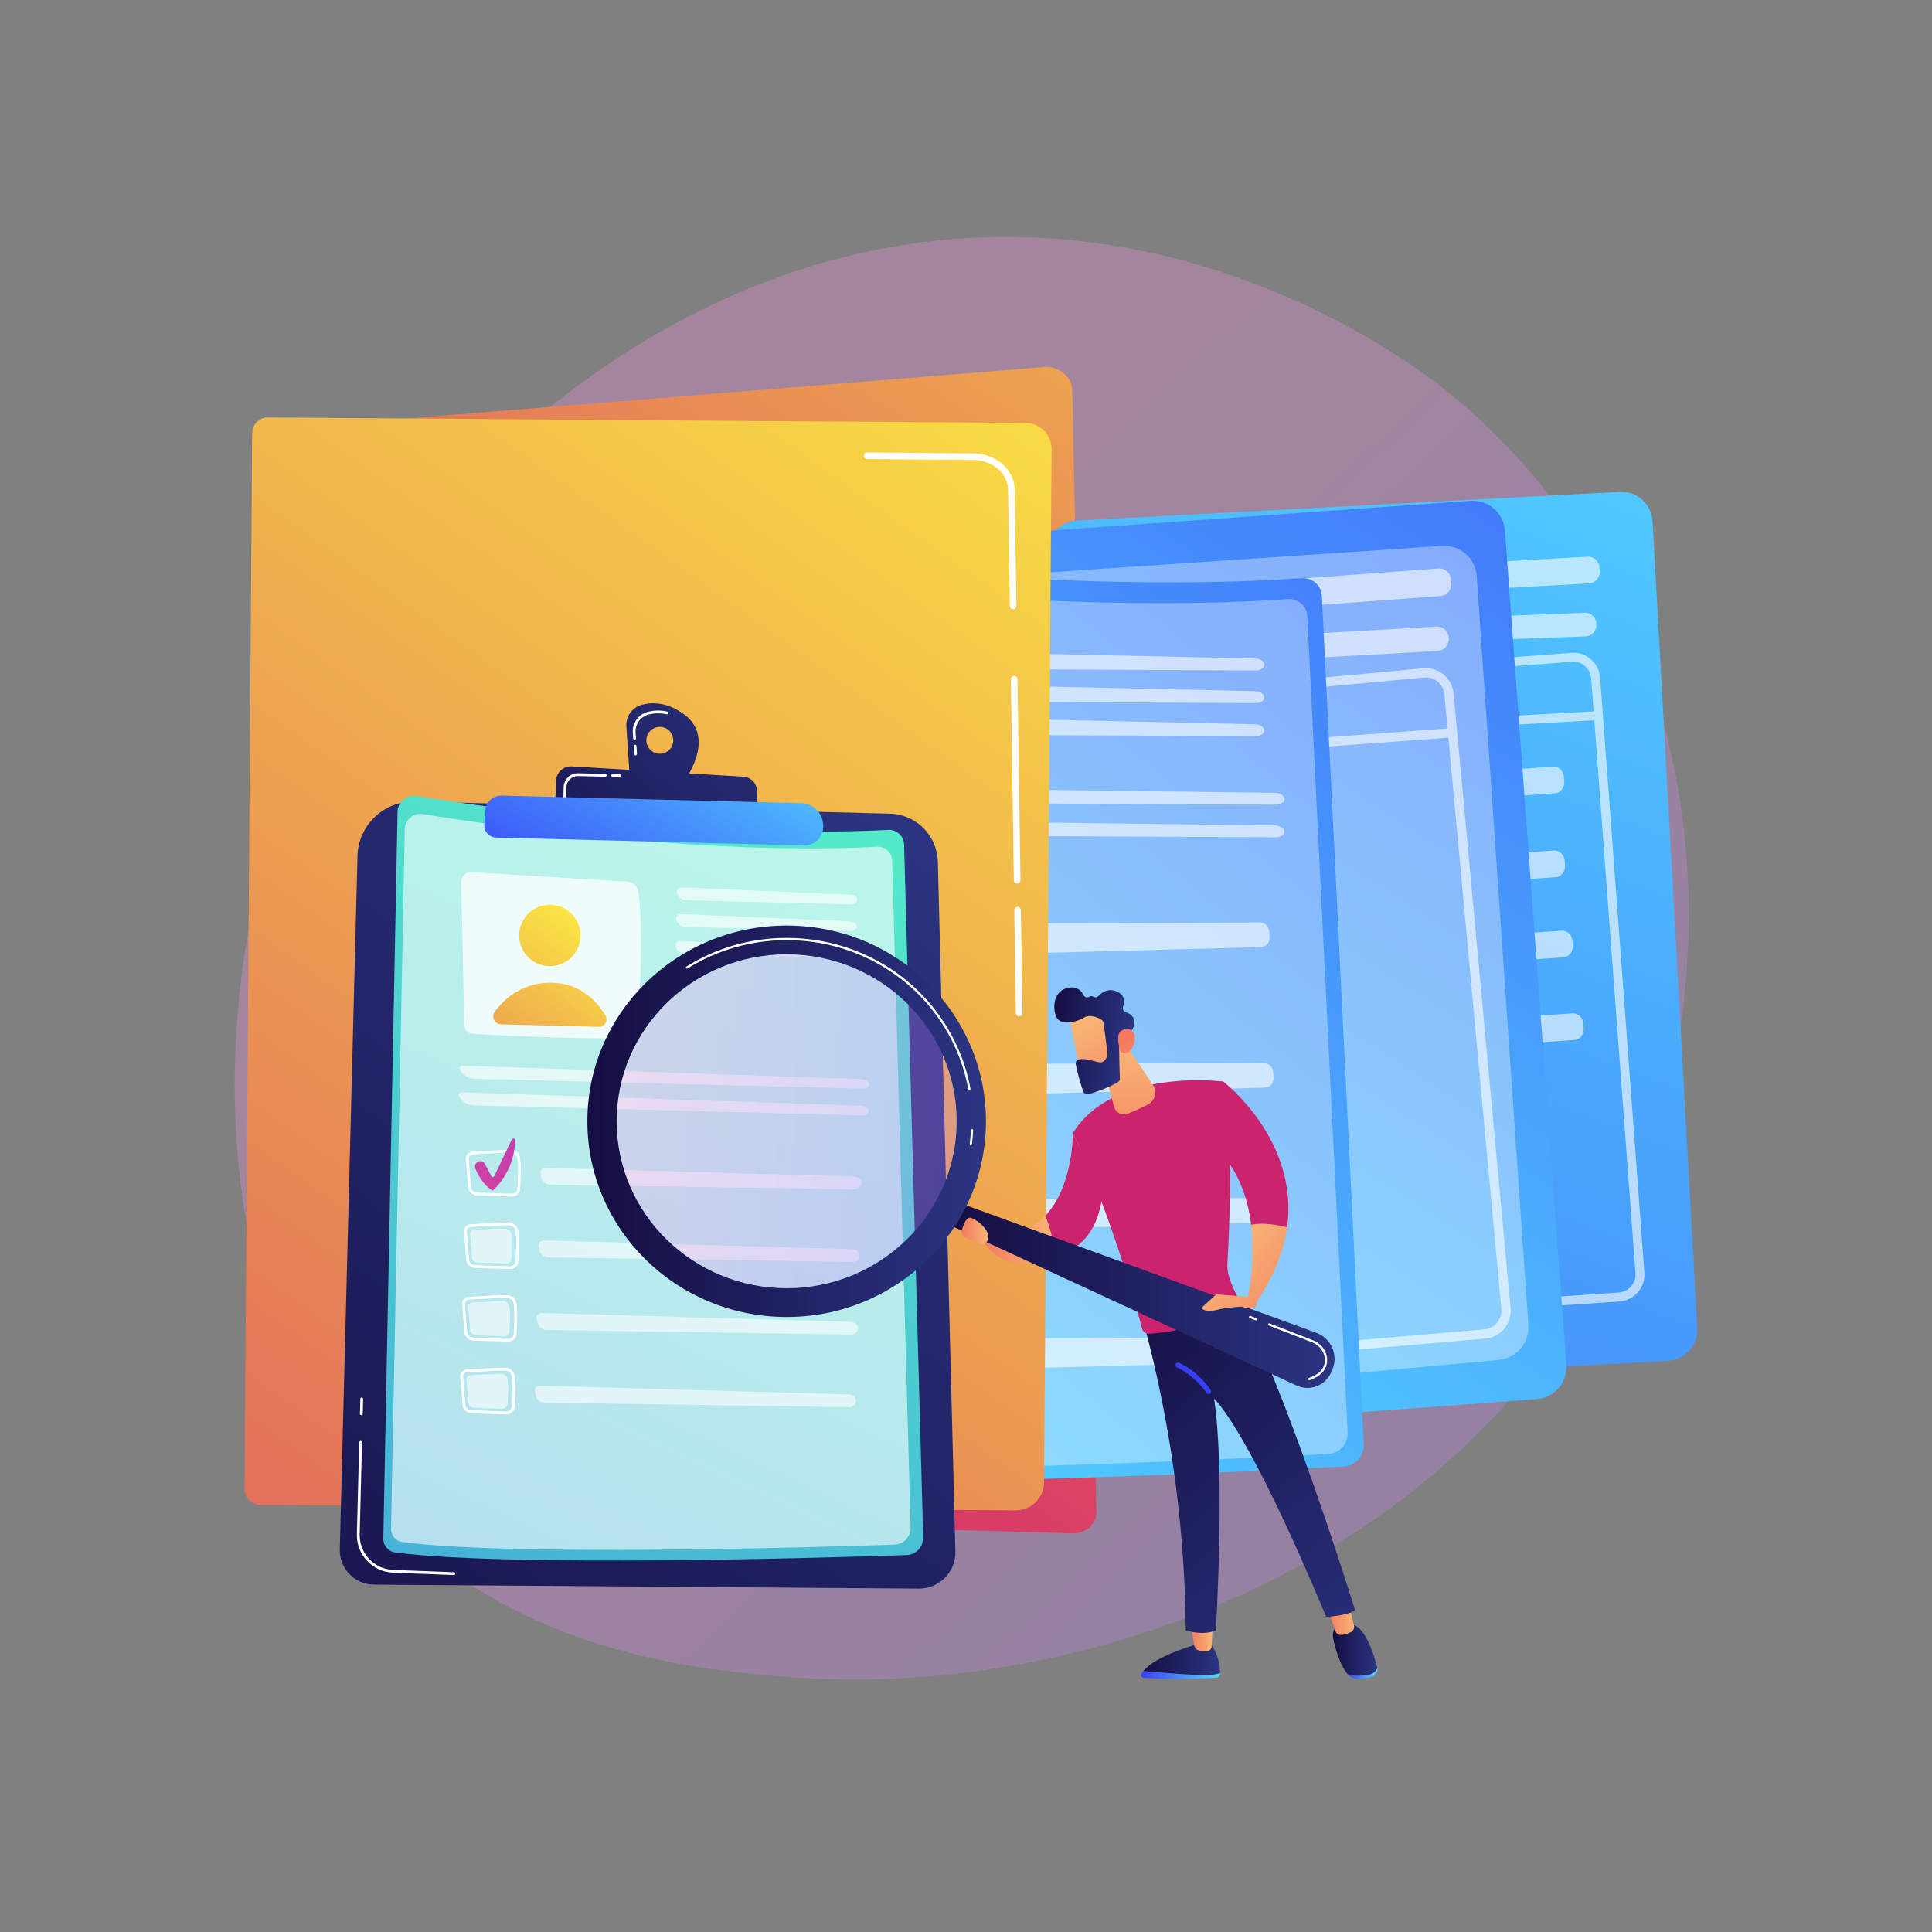 <?xml version="1.0" encoding="UTF-8"?>
<svg xmlns="http://www.w3.org/2000/svg" xmlns:xlink="http://www.w3.org/1999/xlink" viewBox="0 0 3710 3710">
    <rect x="0" y="0" width="3710" height="3710" fill="#808080" stroke="none"/>
    <defs>
        <style>
            .cls-1 {
                opacity: .35;
            }

            .cls-1,
            .cls-2,
            .cls-3,
            .cls-4,
            .cls-5,
            .cls-6,
            .cls-7,
            .cls-8,
            .cls-9,
            .cls-10,
            .cls-11,
            .cls-12,
            .cls-13,
            .cls-14,
            .cls-15,
            .cls-16,
            .cls-17,
            .cls-18,
            .cls-19,
            .cls-20,
            .cls-21,
            .cls-22,
            .cls-23,
            .cls-24,
            .cls-25,
            .cls-26,
            .cls-27,
            .cls-28,
            .cls-29,
            .cls-30,
            .cls-31,
            .cls-32,
            .cls-33,
            .cls-34,
            .cls-35,
            .cls-36,
            .cls-37,
            .cls-38,
            .cls-39,
            .cls-40,
            .cls-41,
            .cls-42,
            .cls-43,
            .cls-44,
            .cls-45,
            .cls-46,
            .cls-47 {
                stroke-width: 0px;
            }

            .cls-1,
            .cls-3,
            .cls-42,
            .cls-43,
            .cls-44,
            .cls-46 {
                fill: #fff;
            }

            .cls-2 {
                fill: none;
            }

            .cls-3 {
                opacity: .78;
            }

            .cls-4 {
                fill: url(#linear-gradient-38);
            }

            .cls-5 {
                fill: url(#linear-gradient-33);
            }

            .cls-6 {
                fill: url(#linear-gradient-29);
            }

            .cls-7 {
                fill: url(#linear-gradient-32);
            }

            .cls-8 {
                fill: url(#linear-gradient-30);
            }

            .cls-9 {
                fill: url(#linear-gradient-31);
            }

            .cls-10 {
                fill: url(#linear-gradient-36);
            }

            .cls-11 {
                fill: url(#linear-gradient-39);
            }

            .cls-12 {
                fill: url(#linear-gradient-37);
            }

            .cls-13 {
                fill: url(#linear-gradient-35);
            }

            .cls-14 {
                fill: url(#linear-gradient-28);
            }

            .cls-15 {
                fill: url(#linear-gradient-25);
            }

            .cls-16 {
                fill: url(#linear-gradient-11);
            }

            .cls-17 {
                fill: url(#linear-gradient-12);
            }

            .cls-18 {
                fill: url(#linear-gradient-13);
            }

            .cls-19 {
                fill: url(#linear-gradient-10);
            }

            .cls-20 {
                fill: url(#linear-gradient-17);
            }

            .cls-21 {
                fill: url(#linear-gradient-16);
            }

            .cls-22 {
                fill: url(#linear-gradient-19);
            }

            .cls-23 {
                fill: url(#linear-gradient-15);
            }

            .cls-24 {
                fill: url(#linear-gradient-23);
            }

            .cls-25 {
                fill: url(#linear-gradient-21);
            }

            .cls-26 {
                fill: url(#linear-gradient-18);
            }

            .cls-27 {
                fill: url(#linear-gradient-14);
            }

            .cls-28 {
                fill: url(#linear-gradient-22);
            }

            .cls-29 {
                fill: url(#linear-gradient-20);
            }

            .cls-30 {
                fill: url(#linear-gradient-27);
            }

            .cls-31 {
                fill: url(#linear-gradient-24);
            }

            .cls-32 {
                fill: url(#linear-gradient-26);
            }

            .cls-33 {
                fill: url(#linear-gradient-40);
            }

            .cls-48,
            .cls-43,
            .cls-44 {
                opacity: .6;
            }

            .cls-34 {
                fill: url(#linear-gradient-4);
            }

            .cls-35 {
                fill: url(#linear-gradient-2);
            }

            .cls-36 {
                fill: url(#linear-gradient-3);
            }

            .cls-37 {
                fill: url(#linear-gradient-8);
            }

            .cls-38 {
                fill: url(#linear-gradient-9);
            }

            .cls-39 {
                fill: url(#linear-gradient-7);
            }

            .cls-40 {
                fill: url(#linear-gradient-5);
            }

            .cls-41 {
                fill: url(#linear-gradient-6);
            }

            .cls-42 {
                opacity: .61;
            }

            .cls-42,
            .cls-44 {
                mix-blend-mode: soft-light;
            }

            .cls-49 {
                isolation: isolate;
            }

            .cls-45 {
                fill: url(#linear-gradient);
                opacity: .3;
            }

            .cls-47 {
                fill: url(#linear-gradient-34);
                opacity: .29;
            }
        </style>
        <linearGradient id="linear-gradient" x1="3403.42" y1="3594.53" x2="1357.17" y2="1385.87"
            gradientUnits="userSpaceOnUse">
            <stop offset="0" stop-color="#b37cff" />
            <stop offset="1" stop-color="#f895e7" />
        </linearGradient>
        <linearGradient id="linear-gradient-2" x1="2897.06" y1="-552.76" x2="1030.06" y2="2331.33"
            gradientUnits="userSpaceOnUse">
            <stop offset="0" stop-color="#fdf53f" />
            <stop offset="1" stop-color="#d93c65" />
        </linearGradient>
        <linearGradient id="linear-gradient-3" x1="3133.88" y1="341.18" x2="1432.75" y2="4995.3"
            gradientTransform="translate(51.53 1.42) rotate(1.04)" gradientUnits="userSpaceOnUse">
            <stop offset="0" stop-color="#53d8ff" />
            <stop offset="1" stop-color="#3840f7" />
        </linearGradient>
        <linearGradient id="linear-gradient-4" x1="1742.54" y1="2795.07" x2="3651.34" y2="-144.75"
            gradientTransform="matrix(1,0,0,1,0,0)" xlink:href="#linear-gradient-3" />
        <linearGradient id="linear-gradient-5" x1="1292.64" y1="2748.48" x2="3570.66" y2="-10.23"
            gradientTransform="matrix(1,0,0,1,0,0)" xlink:href="#linear-gradient-3" />
        <linearGradient id="linear-gradient-6" x1="-1108.99" y1="6169.4" x2="-1755.12" y2="7272.18"
            gradientTransform="translate(2812.47 -4967.96) rotate(-1.56)" gradientUnits="userSpaceOnUse">
            <stop offset="0" stop-color="#a737d5" />
            <stop offset="1" stop-color="#ef497a" />
        </linearGradient>
        <linearGradient id="linear-gradient-7" x1="-990.48" y1="6237.4" x2="-1636.6" y2="7340.19"
            xlink:href="#linear-gradient-6" />
        <linearGradient id="linear-gradient-8" x1="-902.22" y1="6496.12" x2="-1753.59" y2="7683.17"
            xlink:href="#linear-gradient-6" />
        <linearGradient id="linear-gradient-9" x1="-780.25" y1="6360.05" x2="-1426.37" y2="7462.83"
            xlink:href="#linear-gradient-6" />
        <linearGradient id="linear-gradient-10" x1="2333.33" y1="316.67" x2="-226.15" y2="3904.25"
            xlink:href="#linear-gradient-2" />
        <linearGradient id="linear-gradient-11" x1="1557.24" y1="1408.37" x2="110.58" y2="3308.51"
            gradientTransform="translate(312.14 145.99) rotate(1.46)" gradientUnits="userSpaceOnUse">
            <stop offset="0" stop-color="#2b3582" />
            <stop offset="1" stop-color="#150e42" />
        </linearGradient>
        <linearGradient id="linear-gradient-12" x1="2473.69" y1="1809.31" x2="1219.87" y2="3013.87"
            gradientTransform="translate(-1374.87 781.41) rotate(-21.22)" gradientUnits="userSpaceOnUse">
            <stop offset="0" stop-color="#53eac9" />
            <stop offset="1" stop-color="#45aed8" />
        </linearGradient>
        <linearGradient id="linear-gradient-13" x1="856.18" y1="1525.62" x2="411.42" y2="2187.77"
            gradientTransform="translate(1105.89 -13.18) rotate(27.3)" xlink:href="#linear-gradient-2" />
        <linearGradient id="linear-gradient-14" x1="932.14" y1="1576.64" x2="487.37" y2="2238.79"
            gradientTransform="translate(312.14 145.99) rotate(1.46)" xlink:href="#linear-gradient-2" />
        <linearGradient id="linear-gradient-15" x1="849.39" y1="1799.02" x2="517.06" y2="2366.22"
            gradientTransform="translate(312.14 145.99) rotate(1.46)" xlink:href="#linear-gradient-6" />
        <linearGradient id="linear-gradient-16" x1="1134.43" y1="1063.79" x2="714.66" y2="1616"
            xlink:href="#linear-gradient-11" />
        <linearGradient id="linear-gradient-17" x1="1180.48" y1="1098.79" x2="760.7" y2="1651.01"
            xlink:href="#linear-gradient-11" />
        <linearGradient id="linear-gradient-18" x1="1127.58" y1="1132.57" x2="837.73" y2="1664.8"
            gradientTransform="translate(312.14 145.99) rotate(1.46)" xlink:href="#linear-gradient-3" />
        <linearGradient id="linear-gradient-19" x1="-2370.93" y1="3216.32" x2="-2219.29" y2="3216.32"
            gradientTransform="translate(-28.1) rotate(-180) scale(1 -1)" xlink:href="#linear-gradient-3" />
        <linearGradient id="linear-gradient-20" x1="-2370.93" y1="3186.6" x2="-2223.57" y2="3186.6"
            gradientTransform="translate(-28.1) rotate(-180) scale(1 -1)" xlink:href="#linear-gradient-11" />
        <linearGradient id="linear-gradient-21" x1="-2356.93" y1="3145.11" x2="-2314.21" y2="3145.11"
            gradientTransform="translate(-28.1) rotate(-180) scale(1 -1)" gradientUnits="userSpaceOnUse">
            <stop offset="0" stop-color="#f9b776" />
            <stop offset="1" stop-color="#f47960" />
        </linearGradient>
        <linearGradient id="linear-gradient-22" x1="-2673.23" y1="3213.05" x2="-2615.12" y2="3213.05"
            gradientTransform="translate(-28.1) rotate(-180) scale(1 -1)" xlink:href="#linear-gradient-3" />
        <linearGradient id="linear-gradient-23" x1="-2672.81" y1="3168.31" x2="-2587.51" y2="3168.31"
            gradientTransform="translate(-28.1) rotate(-180) scale(1 -1)" xlink:href="#linear-gradient-11" />
        <linearGradient id="linear-gradient-24" x1="-2628.47" y1="3109.5" x2="-2577.43" y2="3109.5"
            xlink:href="#linear-gradient-21" />
        <linearGradient id="linear-gradient-25" x1="-2746.72" y1="3258.78" x2="-2076.13" y2="2500.09"
            gradientTransform="translate(-28.1) rotate(-180) scale(1 -1)" xlink:href="#linear-gradient-11" />
        <linearGradient id="linear-gradient-26" x1="4748.54" y1="8856.47" x2="5673.17" y2="9717.52"
            gradientTransform="translate(-28.1) rotate(-180) scale(1 -1)" gradientUnits="userSpaceOnUse">
            <stop offset="0" stop-color="#cb236d" />
            <stop offset="1" stop-color="#4c246d" />
        </linearGradient>
        <linearGradient id="linear-gradient-27" x1="-2456.45" y1="2920.46" x2="-2431.99" y2="2871.54"
            gradientTransform="translate(-28.1) rotate(-180) scale(1 -1)" xlink:href="#linear-gradient-3" />
        <linearGradient id="linear-gradient-28" x1="-2394.6" y1="2365.42" x2="-2576.32" y2="2526.34"
            xlink:href="#linear-gradient-21" />
        <linearGradient id="linear-gradient-29" x1="4722.05" y1="8884.9" x2="5646.67" y2="9745.96"
            xlink:href="#linear-gradient-26" />
        <linearGradient id="linear-gradient-30" x1="4848.94" y1="8748.64" x2="5773.57" y2="9609.69"
            xlink:href="#linear-gradient-26" />
        <linearGradient id="linear-gradient-31" x1="-2053.95" y1="2380.64" x2="-1910.84" y2="2380.64"
            xlink:href="#linear-gradient-21" />
        <linearGradient id="linear-gradient-32" x1="-2193.06" y1="1998.2" x2="-2194.62" y2="2265.45"
            xlink:href="#linear-gradient-21" />
        <linearGradient id="linear-gradient-33" x1="-2590.83" y1="2485.48" x2="-1841.42" y2="2485.48"
            gradientTransform="translate(-28.1) rotate(-180) scale(1 -1)" xlink:href="#linear-gradient-11" />
        <linearGradient id="linear-gradient-34" x1="-1882.66" y1="2153.18" x2="-1194.77" y2="2153.18"
            gradientTransform="translate(-28.1) rotate(-180) scale(1 -1)" xlink:href="#linear-gradient" />
        <linearGradient id="linear-gradient-35" x1="-1921.43" y1="2153.18" x2="-1155.99" y2="2153.18"
            gradientTransform="translate(-28.1) rotate(-180) scale(1 -1)" xlink:href="#linear-gradient-11" />
        <linearGradient id="linear-gradient-36" x1="-2437.81" y1="3119.2" x2="-2569.37" y2="3293.24"
            gradientTransform="translate(110.96 -1480.94) rotate(-171.79) scale(1 -1)"
            xlink:href="#linear-gradient-21" />
        <linearGradient id="linear-gradient-37" x1="-2538.28" y1="3161.18" x2="-2381.14" y2="3161.18"
            gradientTransform="translate(110.96 -1480.94) rotate(-171.79) scale(1 -1)"
            xlink:href="#linear-gradient-11" />
        <linearGradient id="linear-gradient-38" x1="-2630.49" y1="3257.02" x2="-2524.97" y2="3148.77"
            gradientTransform="translate(110.96 -1480.94) rotate(-171.79) scale(1 -1)"
            xlink:href="#linear-gradient-21" />
        <linearGradient id="linear-gradient-39" x1="-2322.84" y1="2446.46" x2="-2504.56" y2="2607.38"
            xlink:href="#linear-gradient-21" />
        <linearGradient id="linear-gradient-40" x1="-1926.04" y1="2363.84" x2="-1874.79" y2="2363.84"
            xlink:href="#linear-gradient-21" />
    </defs>
    <g class="cls-49">
        <g id="Background">
            <rect class="cls-2" width="3710" height="3710" />
        </g>
        <g id="Illustration">
            <g>
                <path class="cls-45"
                    d="M3125.65,2333.21c-282.84,653.8-1029.46,934.63-1614.45,886.74-159.73-13.07-481.1-39.38-732.03-274.05-481.89-450.67-407.68-1392.69,53.63-1947.3,59.41-71.42,470.61-549.95,1111.4-543.54,469.15,4.69,798.44,266.77,838.48,299.43,50.58,41.25,162.15,139.26,262.69,294.76,236.25,365.36,257.01,875.4,80.26,1283.96Z" />
                <path class="cls-35"
                    d="M2058.99,749.21c-.6-27.65-29.28-49.09-58.82-43.95l-1403.26,113.23c-46.18,3.73-79.28,39.55-75.7,81.97,31.42,371.58,235.48,1985.67,235.48,1985.67,1.12,23.82,1303.23,58.3,1303.23,58.3,25.74.3,45.9-18.16,45.39-41.57l-46.32-2153.64Z" />
                <g>
                    <path class="cls-36"
                        d="M2105.45,2614.46c2,32.85,30.15,57.92,63.01,56.1l1034.36-57.3c32.98-1.83,58.24-30.05,56.41-63.03l-85.82-1549.23c-1.82-32.92-29.94-58.16-62.87-56.42l-1042.79,54.96c-33.18,1.75-58.57,30.2-56.56,63.36l94.25,1551.57Z" />
                    <path class="cls-44"
                        d="M2192.77,1116.47c-12.02.67-21.23,10.95-20.56,22.98l.42,7.66c.67,12.02,10.95,21.23,22.98,20.56l855.77-47.41c12.02-.67,21.23-10.95,20.56-22.98l-.42-7.66c-.67-12.02-10.95-21.23-22.98-20.56l-855.77,47.41Z" />
                    <path class="cls-44"
                        d="M2231.41,1524.32c-10.55.73-18.44,11.06-17.6,23.08l.53,7.65c.83,12.01,10.07,21.16,20.62,20.43l751.25-52.11c10.55-.73,18.44-11.06,17.6-23.08l-.53-7.65c-.83-12.01-10.07-21.16-20.62-20.43l-751.25,52.11Z" />
                    <path class="cls-44"
                        d="M2232.83,1685.37c-10.56.73-18.44,11.06-17.6,23.08l.53,7.65c.83,12.01,10.07,21.16,20.62,20.43l751.25-52.11c10.55-.73,18.44-11.06,17.6-23.08l-.53-7.65c-.83-12.01-10.07-21.16-20.62-20.43l-751.25,52.11Z" />
                    <path class="cls-44"
                        d="M2247.82,1839.27c-10.55.73-18.44,11.06-17.6,23.08l.53,7.65c.83,12.01,10.07,21.16,20.62,20.43l751.25-52.11c10.56-.73,18.44-11.06,17.6-23.08l-.53-7.65c-.83-12.01-10.07-21.16-20.62-20.43l-751.25,52.11Z" />
                    <path class="cls-44"
                        d="M2268.77,1998.01c-10.56.73-18.44,11.06-17.6,23.08l.53,7.65c.83,12.01,10.07,21.16,20.62,20.43l751.25-52.11c10.56-.73,18.44-11.06,17.6-23.08l-.53-7.65c-.83-12.01-10.07-21.16-20.62-20.43l-751.25,52.11Z" />
                    <path class="cls-44"
                        d="M2273.02,1230.47h0c1.25,11.36,11.06,19.83,22.48,19.41l749.17-27.82c12.19-.45,21.64-10.82,20.96-22.99l-.1-1.78c-.66-11.89-10.73-21.05-22.63-20.58l-749.07,29.6c-12.63.5-22.19,11.6-20.81,24.17Z" />
                    <path class="cls-42"
                        d="M2266.63,2556.02c.21-.01.42-.02.62-.04l842.38-56.81c13.85-.94,26.49-7.23,35.59-17.72,9.1-10.49,13.54-23.89,12.51-37.74l-85.04-1142.31c-1.02-13.78-7.36-26.34-17.83-35.36-10.48-9.02-23.98-13.41-37.62-12.38l-840.56,62.99c-28.39,2.13-49.8,26.96-47.73,55.36h0s83.22,1136.13,83.22,1136.13c2.06,28.08,26.41,49.42,54.45,47.87ZM2146.12,1370.76c-1.39-18.95,12.9-35.52,31.85-36.94l840.56-62.99c9.11-.71,18.11,2.24,25.1,8.26,6.99,6.02,11.21,14.4,11.9,23.6l4.72,63.36-909.26,50.37c-.52.03-1.02.11-1.5.22l-3.36-45.88ZM2229.35,2506.89l-78.62-1073.32c.4.03.8.05,1.22.03l909.58-50.39,79.04,1061.78c.69,9.24-2.28,18.18-8.34,25.18-6.07,7-14.51,11.2-23.76,11.82l-842.38,56.81c-.14,0-.28.02-.42.03-18.71,1.04-34.96-13.21-36.33-31.94Z" />
                </g>
                <g>
                    <path class="cls-34"
                        d="M1814.97,2708.67c2.68,33.96,32.29,59.37,66.26,56.87l1069.35-78.69c34.1-2.51,59.71-32.19,57.2-66.29l-117.86-1601.64c-2.5-34.03-32.08-59.62-66.12-57.21l-1078.11,76.43c-34.3,2.43-60.05,32.35-57.34,66.63l126.63,1603.9Z" />
                    <path class="cls-1"
                        d="M1753.93,1180.86c-3.07-35.06,23.24-65.8,58.35-68.16l956.6-64.48c34.58-2.33,64.51,23.78,66.89,58.36l99.11,1438.02c2.35,34.05-22.93,63.75-56.92,66.87l-927.79,85.32c-34.65,3.19-65.29-22.4-68.33-57.07l-127.93-1458.86Z" />
                    <path class="cls-44"
                        d="M1877.25,1156.8c-12.43.91-21.77,11.73-20.85,24.16l.58,7.92c.91,12.43,11.73,21.77,24.16,20.85l884.72-65.11c12.43-.91,21.77-11.73,20.85-24.16l-.58-7.92c-.91-12.43-11.73-21.77-24.16-20.85l-884.72,65.11Z" />
                    <path class="cls-44"
                        d="M1962.44,1273.27h0c1.51,11.73,11.82,20.31,23.63,19.66l774.77-42.84c12.61-.7,22.19-11.6,21.26-24.19l-.14-1.84c-.9-12.29-11.5-21.58-23.81-20.87l-774.63,44.67c-13.06.75-22.75,12.42-21.08,25.4Z" />
                    <path class="cls-42"
                        d="M1980.67,2645.16c.21-.02.43-.03.65-.05l870.68-74.59c14.32-1.23,27.28-7.98,36.5-19,9.22-11.02,13.57-24.98,12.24-39.29l-109.42-1180.54c-1.32-14.25-8.11-27.12-19.12-36.26-11.01-9.14-25.06-13.43-39.16-12.11l-868.69,80.95c-29.34,2.73-51.03,28.84-48.36,58.19h0s107.43,1174.18,107.43,1174.18c2.65,29.02,28.26,50.65,57.25,48.52ZM1833.74,1420.84c-1.79-19.59,12.68-37,32.27-38.83l868.69-80.95c9.42-.91,18.79,1.98,26.13,8.08,7.34,6.1,11.88,14.69,12.75,24.2l6.07,65.48-940.02,69.18c-.53.04-1.05.13-1.55.26l-4.34-47.41ZM1941.17,2595.02l-101.49-1109.27c.41.03.83.04,1.26,0l940.35-69.2,101.71,1097.32c.89,9.55-2.01,18.86-8.16,26.21-6.15,7.36-14.81,11.86-24.36,12.68l-870.68,74.59c-.14.01-.29.02-.43.03-19.34,1.42-36.43-13.01-38.19-32.38Z" />
                </g>
                <g>
                    <path class="cls-40"
                        d="M1356.74,1053.16c156.85,21.49,696.23,88.23,1142.64,57.08,20.36-1.42,37.94,13.68,38.92,33.52l80.5,1629.85c1.1,22.35-16.52,41.37-39.47,42.58-187.73,9.89-960.87,47.88-1236.41,18.42-16.77-1.79-29.43-15.61-29.45-32.03l-1.46-1711.51c-.02-23.25,21.07-41.14,44.72-37.9Z" />
                    <path class="cls-1"
                        d="M1373.33,1095.51c150.94,20.68,670.02,84.91,1099.61,54.93,19.59-1.37,36.51,13.16,37.46,32.26l77.47,1568.48c1.06,21.51-15.9,39.81-37.98,40.97-180.66,9.52-924.68,46.08-1189.85,17.72-16.14-1.73-28.33-15.02-28.34-30.83l-1.4-1647.07c-.02-22.37,20.28-39.59,43.04-36.47Z" />
                    <g class="cls-48">
                        <path class="cls-46"
                            d="M2410.77,1287.46c9.77.05,17.64-4.99,17.49-11.19-.15-6.2-8.27-11.46-18.04-11.67l-405.89-9.04c-9.77-.22-15.34,6.41-12.38,14.74,2.96,8.32,13.38,15.17,23.15,15.22l395.66,1.95Z" />
                    </g>
                    <g class="cls-48">
                        <path class="cls-46"
                            d="M2004,1318.23c-9.77-.22-15.34,6.41-12.38,14.74,2.96,8.32,13.38,15.17,23.15,15.22l395.66,1.95c9.77.05,17.64-4.99,17.49-11.19s-8.27-11.46-18.04-11.68l-405.89-9.04Z" />
                    </g>
                    <g class="cls-48">
                        <path class="cls-46"
                            d="M2003.67,1381.81c-9.77-.22-15.34,6.41-12.38,14.74,2.96,8.32,13.38,15.17,23.15,15.22l395.66,1.95c9.77.05,17.64-4.99,17.49-11.19-.15-6.2-8.27-11.46-18.04-11.68l-405.88-9.04Z" />
                    </g>
                    <g class="cls-48">
                        <path class="cls-46"
                            d="M2449.69,1545.19c9.77.05,17.45-4.99,17.06-11.19-.39-6.2-8.7-11.38-18.47-11.51l-962.48-12.12c-9.77-.12-12.74,5.99-6.59,13.59l2.2,2.71c6.15,7.6,19.17,13.85,28.95,13.9l939.33,4.62Z" />
                    </g>
                    <g class="cls-48">
                        <path class="cls-46"
                            d="M1485.48,1573.04c-9.77-.12-12.74,5.99-6.59,13.59l2.2,2.72c6.15,7.6,19.17,13.85,28.95,13.9l939.33,4.62c9.77.05,17.45-4.99,17.06-11.19-.39-6.2-8.7-11.38-18.47-11.51l-962.48-12.12Z" />
                    </g>
                    <path class="cls-46"
                        d="M1647.91,1886.27c-.12,0-.24,0-.35,0l-129.34,2.23c-18.64.32-34.37-11.76-36.59-28.1l-14.34-105.32c-.85-6.27.98-12.53,5.15-17.64,4.66-5.71,11.85-9.4,19.73-10.14h0c10.89-1.01,25.88-2.66,42.37-4.47,35.91-3.94,76.6-8.41,100.55-9.34.18,0,.35-.01.53-.02,17.14-.46,32.18,9.33,36.68,23.93,7.43,24.11,8.13,70.04,8.22,118.98.03,16.05-14.57,29.39-32.61,29.87ZM1493.18,1737.56c-5.04.47-9.59,2.76-12.48,6.3-2.37,2.9-3.42,6.42-2.95,9.89l14.34,105.32c1.52,11.16,12.67,19.4,25.94,19.18l129.34-2.23c.08,0,.17,0,.25,0,12.36-.33,22.36-9.07,22.34-19.58-.09-48.15-.75-93.26-7.78-116.05-3.11-10.09-14.57-17.34-26.68-16.59-23.57.91-65.84,5.56-99.8,9.28-16.56,1.82-31.61,3.47-42.54,4.49h0Z" />
                    <path class="cls-43"
                        d="M1507.37,1747.78c27.11-2.53,85.99-9.94,113.98-11.02,11.86-.46,22.46,6.24,25.53,16.18,5.95,19.31,6.32,58.1,6.39,93.91.02,10.72-9.85,19.55-22.2,19.76l-103.36,1.78c-12.71.22-23.5-7.94-24.99-18.89l-11.45-84.16c-1.19-8.71,6.05-16.64,16.11-17.57Z" />
                    <g class="cls-48">
                        <path class="cls-46"
                            d="M1765.49,1773.63c-9.77.03-15.46,7.72-12.64,17.07l8.56,28.42c2.82,9.36,13.12,16.8,22.89,16.54l636.77-16.94c9.77-.26,17.36-8.46,16.86-18.22l-.58-11.44c-.49-9.76-8.89-17.72-18.66-17.68l-653.19,2.24Z" />
                    </g>
                    <path class="cls-41"
                        d="M1513.34,1764.2h0c9.45-5.74,21.89-2.8,27.58,6.52l26.75,43.83c2.68,4.39,9.35,3.93,11.37-.78l59.41-138.78c2.96-6.92,13.49-4.89,13.59,2.61.53,41.95-8.66,121.97-75.62,190.53,0,0-38.33-13.34-70.71-77.83-4.68-9.32-1.4-20.6,7.64-26.09Z" />
                    <path class="cls-46"
                        d="M1655.48,2156.06c-.12,0-.24,0-.36,0l-129.34,2.23c-18.64.32-34.37-11.76-36.59-28.1l-14.33-105.31c-.85-6.27.98-12.53,5.15-17.64,4.66-5.71,11.85-9.41,19.73-10.14h0c10.89-1.01,25.88-2.66,42.37-4.47,35.9-3.94,76.6-8.41,100.55-9.34.18,0,.35-.01.53-.02,17.14-.46,32.18,9.33,36.68,23.93,7.43,24.1,8.13,70.04,8.22,118.98.03,16.06-14.57,29.39-32.61,29.87ZM1500.76,2007.34c-5.04.47-9.59,2.76-12.48,6.3-2.37,2.9-3.42,6.42-2.95,9.9l14.33,105.31c1.52,11.16,12.67,19.4,25.94,19.17l129.34-2.23c.08,0,.17,0,.26,0,12.36-.33,22.36-9.07,22.34-19.58-.09-48.15-.75-93.27-7.77-116.05-3.11-10.1-14.56-17.21-26.68-16.59-23.57.91-65.84,5.55-99.8,9.28-16.56,1.82-31.61,3.47-42.54,4.49h0Z" />
                    <path class="cls-43"
                        d="M1514.94,2017.57c27.11-2.53,85.99-9.94,113.98-11.02,11.86-.46,22.46,6.24,25.53,16.18,5.95,19.31,6.32,58.1,6.39,93.91.02,10.73-9.85,19.55-22.2,19.76l-103.36,1.78c-12.71.22-23.5-7.93-24.99-18.89l-11.45-84.16c-1.18-8.71,6.06-16.63,16.11-17.57Z" />
                    <g class="cls-48">
                        <path class="cls-46"
                            d="M1773.06,2043.42c-9.77.03-15.46,7.72-12.64,17.07l8.56,28.42c2.82,9.36,13.12,16.8,22.89,16.54l636.77-16.94c9.77-.26,17.36-8.46,16.86-18.22l-.58-11.44c-.49-9.76-8.89-17.72-18.67-17.68l-653.19,2.24Z" />
                    </g>
                    <path class="cls-39"
                        d="M1520.91,2033.98h0c9.44-5.74,21.89-2.8,27.58,6.52l26.75,43.83c2.68,4.39,9.35,3.93,11.37-.78l59.41-138.78c2.96-6.92,13.49-4.89,13.59,2.61.53,41.95-8.66,121.97-75.62,190.52,0,0-38.33-13.34-70.71-77.83-4.68-9.31-1.4-20.6,7.64-26.09Z" />
                    <path class="cls-46"
                        d="M1650.65,2415.44c-.11,0-.23,0-.34,0l-129.34,2.23c-18.64.33-34.37-11.75-36.59-28.1l-14.33-105.31c-.85-6.27.98-12.53,5.15-17.64,4.66-5.71,11.85-9.4,19.73-10.15h0c10.88-1.01,25.85-2.65,42.32-4.46,34.14-3.75,76.64-8.41,100.6-9.34,17.01-.53,32.66,9.15,37.21,23.91,7.43,24.11,8.13,70.04,8.22,118.98.03,16.05-14.57,29.39-32.62,29.87ZM1495.93,2266.72c-5.04.47-9.59,2.77-12.48,6.31-2.37,2.91-3.42,6.42-2.95,9.89l14.33,105.31c1.52,11.16,12.67,19.41,25.94,19.17l129.34-2.23c12.18-.53,22.61-9.01,22.6-19.59-.09-48.15-.75-93.26-7.77-116.05-3.11-10.09-14.56-17.08-26.68-16.59-23.58.91-65.86,5.55-99.84,9.28-16.54,1.82-31.57,3.46-42.5,4.49h0Z" />
                    <path class="cls-43"
                        d="M1510.12,2276.95c27.11-2.53,85.99-9.93,113.98-11.02,11.86-.46,22.46,6.24,25.53,16.18,5.95,19.31,6.32,58.1,6.39,93.91.02,10.73-9.85,19.55-22.2,19.76l-103.36,1.78c-12.71.22-23.5-7.93-24.99-18.89l-11.45-84.16c-1.18-8.71,6.06-16.64,16.11-17.57Z" />
                    <g class="cls-48">
                        <path class="cls-46"
                            d="M1768.23,2302.8c-9.77.03-15.46,7.72-12.64,17.07l8.56,28.42c2.82,9.36,13.12,16.8,22.89,16.54l636.77-16.94c9.77-.26,17.36-8.46,16.86-18.22l-.58-11.44c-.49-9.76-8.89-17.72-18.67-17.68l-653.19,2.24Z" />
                    </g>
                    <path class="cls-37"
                        d="M1516.09,2293.36h0c9.45-5.74,21.89-2.8,27.58,6.52l26.75,43.83c2.68,4.39,9.35,3.93,11.36-.78l59.41-138.78c2.96-6.92,13.49-4.89,13.58,2.61.53,41.95-8.66,121.97-75.62,190.52,0,0-38.33-13.34-70.71-77.83-4.68-9.31-1.4-20.6,7.64-26.09Z" />
                    <path class="cls-46"
                        d="M1643.47,2682.98c-.12,0-.24,0-.36,0l-129.34,2.23c-18.64.32-34.37-11.76-36.59-28.1l-14.34-105.32c-.85-6.27.98-12.53,5.15-17.64,4.66-5.71,11.85-9.41,19.73-10.14h0c10.89-1.01,25.87-2.66,42.37-4.47,35.91-3.94,76.6-8.41,100.56-9.34,17.57-.24,32.66,9.16,37.21,23.91,7.43,24.11,8.13,70.04,8.22,118.98.03,16.06-14.57,29.39-32.61,29.87ZM1488.74,2534.27c-5.04.47-9.59,2.77-12.48,6.3-2.37,2.9-3.42,6.42-2.95,9.89l14.33,105.32c1.52,11.16,12.67,19.4,25.94,19.18l129.34-2.23c.08,0,.17,0,.25,0,12.36-.33,22.36-9.07,22.34-19.58-.09-48.15-.75-93.27-7.77-116.06-3.11-10.09-14.56-16.95-26.68-16.59-23.57.91-65.84,5.55-99.8,9.28-16.56,1.82-31.61,3.47-42.54,4.49h0Z" />
                    <path class="cls-43"
                        d="M1502.93,2544.49c27.11-2.53,85.99-9.94,113.98-11.02,11.86-.46,22.46,6.24,25.53,16.18,5.95,19.31,6.32,58.1,6.39,93.91.02,10.72-9.85,19.55-22.2,19.76l-103.36,1.78c-12.71.22-23.5-7.94-24.99-18.89l-11.45-84.16c-1.18-8.7,6.06-16.63,16.11-17.57Z" />
                    <g class="cls-48">
                        <path class="cls-46"
                            d="M1761.04,2570.34c-9.77.03-15.46,7.72-12.64,17.07l8.56,28.42c2.82,9.36,13.12,16.8,22.88,16.54l636.77-16.94c9.77-.26,17.36-8.46,16.86-18.22l-.58-11.44c-.49-9.76-8.89-17.72-18.66-17.68l-653.19,2.24Z" />
                    </g>
                    <path class="cls-38"
                        d="M1508.9,2560.91h0c9.45-5.74,21.89-2.8,27.58,6.52l26.75,43.83c2.68,4.39,9.35,3.93,11.36-.78l59.41-138.78c2.96-6.92,13.49-4.89,13.59,2.61.53,41.95-8.66,121.97-75.62,190.52,0,0-38.33-13.34-70.71-77.83-4.68-9.32-1.4-20.6,7.64-26.09Z" />
                </g>
                <g>
                    <path class="cls-19"
                        d="M469.55,2858.47l14.71-2027.05c.12-16.54,13.63-29.85,30.17-29.73l1454.97,10.56c27.76.2,50.1,22.87,49.9,50.63l-14.4,1983.62c-.22,29.95-24.67,54.05-54.62,53.83l-1449.84-10.52c-17.18-.12-31.01-14.15-30.88-31.33Z" />
                    <path class="cls-46"
                        d="M1957.01,1951.44c-3.45,0-6.28-2.78-6.33-6.24l-2.92-197.11c-.05-3.5,2.74-6.37,6.24-6.43h.1c3.45,0,6.28,2.78,6.33,6.24l2.92,197.11c.05,3.5-2.74,6.37-6.24,6.43h-.1Z" />
                    <path class="cls-46"
                        d="M1953.24,1696.61c-3.45,0-6.28-2.78-6.33-6.24l-5.71-385.95c-.05-3.5,2.74-6.37,6.24-6.43h.1c3.45,0,6.28,2.78,6.33,6.24l5.71,385.95c.05,3.5-2.74,6.37-6.24,6.43h-.1Z" />
                    <path class="cls-46"
                        d="M1945.45,1169.97c-3.45,0-6.28-2.78-6.33-6.24l-3.32-223.99c-.45-30.77-30.21-56.06-66.33-56.38l-204.39-1.8c-3.5-.03-6.31-2.89-6.28-6.39.03-3.5,2.93-6.27,6.39-6.28l204.39,1.8c42.94.38,78.33,31.27,78.88,68.86l3.32,223.99c.05,3.5-2.74,6.37-6.24,6.43h-.1Z" />
                </g>
                <g>
                    <path class="cls-16"
                        d="M686.47,1643.81c1.51-59.25,50.77-106.06,110.02-104.55l912.35,23.26c50.33,1.28,90.83,41.79,92.11,92.12l33.62,1324.46c1,39.39-30.81,71.78-70.21,71.49l-1046.16-7.65c-37.02-.27-66.62-30.86-65.68-67.87l33.94-1331.26Z" />
                    <path class="cls-46"
                        d="M871.6,3024.51s-.02,0-.03,0l-116.97-4.5c-39.2-1.51-70.28-34.64-69.28-73.86l4.5-176.65c.04-1.47,1.26-2.64,2.74-2.6h0c1.47.04,2.64,1.26,2.6,2.74l-4.5,176.65c-.93,36.31,27.85,66.99,64.15,68.39l116.97,4.5c1.47.06,2.62,1.3,2.57,2.77-.06,1.46-1.28,2.61-2.74,2.57Z" />
                    <path class="cls-46"
                        d="M693.81,2717.52c-1.47-.04-2.64-1.26-2.6-2.74l.73-28.61c.04-1.47,1.26-2.64,2.74-2.6h0c1.47.04,2.64,1.26,2.6,2.74l-.73,28.61c-.04,1.47-1.26,2.64-2.74,2.6,0,0,0,0,0,0Z" />
                    <g>
                        <path class="cls-17"
                            d="M763.43,1558.79c.37-18.96,17.42-33.21,36.14-30.18,124.16,20.07,551.26,83.25,906.18,65.09,16.19-.83,29.89,11.77,30.34,27.97l36.74,1330.44c.5,18.24-13.8,33.47-32.04,34.08-149.2,5.02-763.62,23.46-981.87-5.04-13.28-1.73-23.11-13.21-22.85-26.6l27.37-1395.75Z" />
                        <path class="cls-43"
                            d="M777.25,1592.46c.36-18.25,16.76-31.96,34.78-29.04,119.48,19.32,530.5,80.11,872.05,62.64,15.58-.8,28.77,11.33,29.2,26.92l35.36,1280.34c.48,17.56-13.29,32.21-30.84,32.8-143.59,4.83-734.86,22.58-944.9-4.85-12.78-1.67-22.24-12.71-21.99-25.6l26.34-1343.19Z" />
                        <path class="cls-3"
                            d="M885.73,1693.86l5.75,274.45c.19,9.13,7.37,16.56,16.49,17.05,50.73,2.73,208.83,10.62,298.27,8.24,10.12-.27,18.32-8.24,18.91-18.34,3.01-51.36,10.56-200.9.44-263.74-1.63-10.15-10.13-17.78-20.39-18.4l-299.8-18.14c-10.81-.65-19.88,8.06-19.65,18.89Z" />
                        <circle class="cls-18" cx="1055.9" cy="1796.27" r="58.95"
                            transform="translate(-677.4 639.91) rotate(-25.84)" />
                        <path class="cls-27"
                            d="M961.98,1967l187.73,4.79c11.51.29,18.73-12.24,12.78-22.1-15.31-25.36-47.74-62.87-105.56-62.68-55.73.17-89.58,32.44-106.78,55.77-7.3,9.9-.47,23.91,11.83,24.23Z" />
                        <g class="cls-48">
                            <path class="cls-46"
                                d="M1633.02,1736.79c7.44.19,13.51-3.8,13.5-8.86-.02-5.06-6.12-9.47-13.56-9.79l-323.22-14.01c-7.44-.32-11.71,5.01-9.5,11.84,2.21,6.84,10.11,12.58,17.55,12.77l315.23,8.04Z" />
                        </g>
                        <g class="cls-48">
                            <path class="cls-46"
                                d="M1308.43,1755.24c-7.44-.32-11.71,5.01-9.5,11.84,2.21,6.84,10.11,12.58,17.55,12.77l315.23,8.04c7.44.19,13.51-3.8,13.5-8.86s-6.12-9.47-13.56-9.79l-323.22-14.01Z" />
                        </g>
                        <g class="cls-48">
                            <path class="cls-46"
                                d="M1307.11,1807.09c-7.44-.32-11.71,5.01-9.5,11.84,2.21,6.84,10.11,12.58,17.55,12.77l315.23,8.04c7.44.19,13.51-3.8,13.5-8.86-.02-5.06-6.12-9.47-13.56-9.79l-323.22-14.01Z" />
                        </g>
                        <g class="cls-48">
                            <path class="cls-46"
                                d="M1655.98,2090.58c7.44.19,13.36-3.8,13.16-8.87-.2-5.07-6.46-9.41-13.9-9.66l-765.04-25.54c-7.44-.25-9.86,4.41-5.37,10.35l2.67,3.54c4.49,5.94,14.25,10.95,21.69,11.14l746.79,19.04Z" />
                        </g>
                        <g class="cls-48">
                            <path class="cls-46"
                                d="M888.89,2097.61c-7.44-.25-9.86,4.41-5.37,10.35l2.67,3.54c4.49,5.94,14.25,10.95,21.69,11.14l746.79,19.04c7.44.19,13.36-3.8,13.16-8.87-.2-5.07-6.46-9.41-13.9-9.66l-765.04-25.54Z" />
                        </g>
                        <g>
                            <path class="cls-46"
                                d="M981.75,2297.63c-.05,0-.11,0-.16,0l-65.04-2.28c-9.38-.33-16.96-6.99-17.64-15.49l-4.33-54.73c-.26-3.26.83-6.45,3.07-8.98,2.5-2.83,6.22-4.55,10.2-4.72h0c5.49-.23,13.22-.7,21.41-1.18,18.15-1.08,38.71-2.31,50.77-2.15,8.74.13,16.17,5.6,18.06,13.34,3.08,12.65,2.17,36.37.88,61.63-.42,8.3-8.14,14.8-17.23,14.56ZM908.08,2216.76c-2.54.11-4.89,1.17-6.43,2.92-1.27,1.43-1.89,3.21-1.75,5.02l4.33,54.73c.46,5.79,5.83,10.34,12.5,10.57l65.05,2.28s.08,0,.12,0c6.22.17,11.48-4.07,11.76-9.49,1.27-24.85,2.17-48.15-.74-60.1-1.27-5.23-6.61-9.09-12.74-9.26-.07,0-.13,0-.2,0-11.87-.15-33.22,1.12-50.38,2.14-8.21.49-15.97.95-21.51,1.19h0Z" />
                            <g class="cls-48">
                                <path class="cls-46"
                                    d="M1048.52,2242.54c-7.44-.21-12.13,5.54-10.41,12.79l1.51,6.39c1.71,7.24,9.21,13.26,16.65,13.37l584.53,8.78c7.44.11,13.55-5.26,13.58-11.94s-6.04-12.32-13.48-12.53l-592.37-16.87Z" />
                            </g>
                            <path class="cls-23"
                                d="M917.48,2231.03h0c4.9-2.71,11.07-.86,13.68,4.1l12.25,23.33c1.23,2.34,4.59,2.28,5.73-.1l33.64-70.05c1.68-3.49,6.91-2.17,6.75,1.71-.88,21.67-7.68,62.72-43.19,96.32,0,0-18.9-7.91-33.41-42.05-2.1-4.93-.14-10.67,4.55-13.26Z" />
                            <path class="cls-46"
                                d="M978.19,2437.07c-.05,0-.11,0-.16,0l-65.05-2.28c-9.38-.33-16.96-6.99-17.63-15.49l-4.33-54.73c-.26-3.26.83-6.45,3.07-8.98,2.5-2.83,6.22-4.55,10.2-4.72h0c5.49-.23,13.23-.7,21.42-1.18,18.14-1.08,38.71-2.31,50.77-2.15,8.73.14,16.17,5.6,18.06,13.34,3.08,12.65,2.17,36.37.88,61.63-.42,8.3-8.14,14.8-17.23,14.56ZM904.53,2356.2c-2.54.11-4.88,1.17-6.43,2.92-1.27,1.43-1.89,3.22-1.75,5.02l4.33,54.73c.46,5.79,5.83,10.34,12.5,10.57l65.05,2.28s.08,0,.12,0c6.22.17,11.48-4.07,11.76-9.49,1.27-24.85,2.17-48.15-.74-60.1-1.27-5.23-6.61-9.09-12.74-9.26-.07,0-.13,0-.2,0-11.86-.15-33.22,1.12-50.38,2.14-8.21.49-15.97.95-21.51,1.19h0Z" />
                            <path class="cls-43"
                                d="M911.38,2361.85c13.69-.59,43.47-2.84,57.57-2.66,5.97.08,11.12,3.82,12.38,9.03,2.46,10.12,1.59,30.15.65,48.64-.28,5.54-5.48,9.83-11.69,9.61l-51.98-1.82c-6.39-.22-11.59-4.72-12.04-10.41l-3.46-43.74c-.36-4.52,3.5-8.42,8.57-8.64Z" />
                            <g class="cls-48">
                                <path class="cls-46"
                                    d="M1044.96,2381.99c-7.44-.21-12.13,5.54-10.41,12.79l1.51,6.39c1.71,7.24,9.21,13.26,16.65,13.37l584.53,8.78c7.44.11,13.55-5.26,13.58-11.94.02-6.68-6.04-12.32-13.49-12.53l-592.37-16.87Z" />
                            </g>
                            <path class="cls-46"
                                d="M974.64,2576.51c-.05,0-.11,0-.16,0l-65.04-2.28c-9.38-.33-16.96-6.99-17.63-15.49l-4.33-54.73c-.26-3.26.83-6.45,3.07-8.98,2.5-2.83,6.22-4.54,10.2-4.71h0c5.48-.24,13.2-.7,21.38-1.18,17.26-1.03,38.74-2.31,50.81-2.15,8.73.07,16.17,5.6,18.06,13.34,3.07,12.64,2.17,36.37.88,61.63-.42,8.3-8.14,14.8-17.23,14.56ZM973.06,2492.32c-.07,0-.13,0-.2,0-11.87-.16-33.25,1.12-50.42,2.14-8.2.49-15.94.95-21.47,1.19h0c-2.54.11-4.88,1.17-6.43,2.92-1.27,1.43-1.89,3.21-1.75,5.02l4.33,54.74c.46,5.79,5.83,10.34,12.5,10.57l65.05,2.28s.08,0,.12,0c6.22.17,11.48-4.07,11.76-9.49,1.27-24.86,2.17-48.16-.74-60.1-1.27-5.23-6.61-9.09-12.74-9.26Z" />
                            <path class="cls-43"
                                d="M907.82,2501.29c13.69-.59,43.47-2.84,57.57-2.66,5.97.08,11.12,3.82,12.38,9.03,2.46,10.12,1.59,30.15.65,48.64-.28,5.54-5.48,9.83-11.69,9.61l-51.98-1.82c-6.39-.22-11.59-4.72-12.04-10.41l-3.46-43.74c-.36-4.52,3.5-8.42,8.57-8.64Z" />
                            <g class="cls-48">
                                <path class="cls-46"
                                    d="M1041.41,2521.43c-7.44-.21-12.13,5.54-10.41,12.79l1.51,6.39c1.71,7.24,9.21,13.26,16.65,13.37l584.53,8.78c7.44.11,13.55-5.26,13.58-11.94.02-6.68-6.04-12.32-13.48-12.53l-592.37-16.87Z" />
                            </g>
                            <path class="cls-46"
                                d="M971.09,2715.96c-.05,0-.11,0-.16,0l-65.05-2.28c-9.38-.33-16.96-6.99-17.63-15.49l-4.33-54.74c-.26-3.26.83-6.45,3.07-8.98,2.5-2.83,6.22-4.54,10.2-4.71,5.48-.24,13.2-.7,21.37-1.18,17.26-1.03,38.74-2.31,50.81-2.15,8.67.11,16.17,5.6,18.06,13.34,3.08,12.64,2.17,36.37.88,61.63-.42,8.3-8.14,14.8-17.23,14.56ZM969.51,2631.77c-.07,0-.13,0-.2,0-11.88-.16-33.25,1.12-50.43,2.14-8.2.49-15.94.95-21.46,1.19h0c-2.54.11-4.88,1.17-6.43,2.92-1.27,1.43-1.89,3.22-1.75,5.02l4.33,54.74c.46,5.79,5.83,10.34,12.5,10.57l65.04,2.28s.08,0,.12,0c6.22.17,11.48-4.07,11.76-9.49,1.27-24.86,2.17-48.16-.74-60.1-1.27-5.23-6.61-9.09-12.73-9.26Z" />
                            <path class="cls-43"
                                d="M904.27,2640.73c13.69-.59,43.47-2.84,57.57-2.66,5.97.08,11.12,3.82,12.38,9.03,2.46,10.12,1.59,30.15.65,48.64-.28,5.54-5.48,9.83-11.69,9.61l-51.98-1.82c-6.39-.22-11.59-4.72-12.04-10.41l-3.46-43.74c-.36-4.52,3.5-8.42,8.57-8.64Z" />
                            <g class="cls-48">
                                <path class="cls-46"
                                    d="M1037.85,2660.87c-7.44-.21-12.13,5.54-10.41,12.79l1.51,6.39c1.71,7.24,9.21,13.26,16.65,13.37l584.53,8.78c7.44.11,13.55-5.26,13.58-11.94.02-6.68-6.04-12.32-13.49-12.53l-592.37-16.87Z" />
                            </g>
                        </g>
                    </g>
                    <path class="cls-21"
                        d="M1313.84,1371.98c-32.37-23.77-61.04-24.04-81.36-18.6-18.54,4.96-30.92,22.42-29.66,41.57l6.28,95.17,103.28,11.83s64.94-83.36,1.46-129.97ZM1266.37,1447.42c-14.26-.36-25.52-12.21-25.15-26.47.36-14.26,12.21-25.52,26.47-25.15,14.26.36,25.52,12.21,25.15,26.47-.36,14.26-12.21,25.52-26.47,25.15Z" />
                    <path class="cls-46"
                        d="M1220.46,1450.61c-1.36-.04-2.5-1.11-2.59-2.49l-1-15.16c-.1-1.47,1.02-2.74,2.49-2.84,1.47-.1,2.74,1.02,2.84,2.49l1,15.16c.1,1.47-1.02,2.74-2.49,2.84-.08,0-.17,0-.25,0ZM1218.5,1420.91c-1.36-.04-2.5-1.11-2.59-2.49l-.76-11.51c-1.21-18.33,10.73-35.06,28.38-39.78,12.47-3.34,25.25-3.54,37.96-.59,1.44.33,2.33,1.77,2,3.2-.33,1.44-1.78,2.33-3.2,2-11.86-2.75-23.75-2.56-35.37.55-15.2,4.07-25.48,18.48-24.43,34.27l.76,11.51c.1,1.47-1.02,2.74-2.49,2.84-.08,0-.17,0-.25,0Z" />
                    <path class="cls-20"
                        d="M1066.26,1547.88l1.22-47.74c.42-16.48,14.42-29.33,30.87-28.35l328.85,19.67c14.59.87,26.13,12.7,26.63,27.32l1.58,45.94-389.15-16.84Z" />
                    <path class="cls-46"
                        d="M1176.33,1491.96c-1.47-.04-2.64-1.26-2.6-2.74.04-1.47,1.26-2.64,2.74-2.6l14.16.36h0c1.47.04,2.64,1.26,2.6,2.74-.04,1.47-1.26,2.64-2.74,2.6l-14.15-.36h0Z" />
                    <path class="cls-46"
                        d="M1084.45,1533.52c-1.47-.04-2.64-1.26-2.6-2.74l.49-19.31c.38-15.02,12.91-26.92,27.93-26.54l52.04,1.33s0,0,0,0c1.47.04,2.64,1.26,2.6,2.74-.04,1.47-1.26,2.64-2.74,2.6l-52.04-1.33c-12.07-.31-22.14,9.26-22.45,21.34l-.49,19.31c-.04,1.47-1.26,2.64-2.74,2.6,0,0,0,0,0,0Z" />
                    <path class="cls-26"
                        d="M963.57,1527.78l575.56,14.66c20.7.53,38.01,15.87,41.02,36.35l.42,2.83c3.3,22.44-14.42,42.43-37.09,41.85l-590.49-15.05c-13.57-.35-24.09-11.96-23.09-25.5l1.94-26.4c1.22-16.51,15.18-29.16,31.73-28.74Z" />
                </g>
                <g>
                    <g>
                        <g>
                            <path class="cls-22"
                                d="M2195.47,3208.99c25.98,2.25,71.06,5.89,106.61,7.46,21.37.94,33.67-1.15,40.75-3.99-.01.8-.03,1.55-.07,2.25-.17,3.74-3.21,6.73-6.98,6.94-67.16,3.75-120.57,1.3-139.59.14-3.93-.24-6.28-4.51-4.26-7.86,1.01-1.68,2.22-3.32,3.55-4.94Z" />
                            <path class="cls-29"
                                d="M2302.08,3216.45c-35.54-1.56-80.63-5.21-106.61-7.46,25.54-31.34,106.61-52.46,106.61-52.46h22.9c15.75,22.7,18.03,44.31,17.86,55.92-7.08,2.84-19.39,4.93-40.75,3.99Z" />
                            <path class="cls-25"
                                d="M2328.83,3119.16l-2.14,42.4c-.23,4.59-3.67,8.45-8.27,9.11-4.58.65-10.7.74-17.2-1.42-4-1.33-6.96-4.7-7.7-8.81l-7.4-41.27h42.71Z" />
                        </g>
                        <g>
                            <g>
                                <path class="cls-28"
                                    d="M2626.21,3216.13c11.27-1.57,16.36-7.42,18.5-13.68.01.06.03.11.04.17,1.66,6.6-2.18,13.44-9.87,16.69-9.28,3.93-19.44,4.6-27.32,4.28-8.46-.35-16.22-3.85-20.48-9.45l-.06-.08c8.49,4.2,20.4,4.69,39.19,2.07Z" />
                                <path class="cls-24"
                                    d="M2573.1,3118.88h18.88c28.76-.59,46.82,60.07,52.73,83.57-2.14,6.26-7.23,12.11-18.5,13.68-18.79,2.62-30.7,2.13-39.19-2.07-15.54-20.45-23.24-50.39-26.94-67.87-4.21-19.88,13.02-27.3,13.02-27.3Z" />
                            </g>
                            <path class="cls-31"
                                d="M2589.55,3079.53l10.48,41.7c1.29,5.11-1.16,10.4-5.89,12.83-5.87,3.01-14.12,6.17-21.71,5.26-3.57-.43-6.53-2.94-7.71-6.31l-15.39-43.87,40.22-9.61Z" />
                        </g>
                        <path class="cls-15"
                            d="M2602.06,3091.58c-13.04,11.57-55.47,13.1-55.47,13.1-152.84-366.83-215.36-418.94-215.36-418.94,22.07,138.46,3.56,444.98,3.56,444.98-25.22,11.13-57.74,0-57.74,0-2.05-226.67-36.89-424.35-78.05-580.2,103.3-2.32,158.23-37.67,176.17-51.86,86.11,138.82,226.89,592.91,226.89,592.91Z" />
                        <path class="cls-32"
                            d="M2348.94,2076.82c19.55,97.53,12.54,272.08,7.94,351.7-1.29,22.38,14.33,53.4,26.96,74.57,1.98,3.32.76,7.57-2.68,9.34-21.14,10.87-92.76,44.54-175.76,48.73-5.53.28-10.48-3.49-11.91-8.84-61.57-229.9-133.09-376.81-133.09-376.81,78.96-126.08,288.54-98.69,288.54-98.69Z" />
                        <path class="cls-30"
                            d="M2320.8,2677.06c.87,0,1.75-.23,2.54-.72,2.31-1.41,3.04-4.42,1.63-6.72-.82-1.35-20.59-33.31-60.6-52.61-2.43-1.17-5.36-.16-6.54,2.28-1.17,2.43-.15,5.36,2.28,6.53,37.3,18,56.3,48.58,56.49,48.89.92,1.51,2.53,2.35,4.18,2.35Z" />
                        <g>
                            <path class="cls-14"
                                d="M2471.58,2356.72c-6.28,45.43-24.84,94.99-61.96,147.63l-14.11-11.5s16.29-66.09,7.03-141.09c22.9-4.47,49.94.14,69.04,4.97Z" />
                            <path class="cls-6"
                                d="M2327.1,2197.16l21.84-120.34s145.91,111.54,122.64,279.9c-19.1-4.83-46.14-9.43-69.04-4.97-6.67-54.03-26.6-112.69-75.44-154.6Z" />
                        </g>
                        <g>
                            <path class="cls-8"
                                d="M2060.39,2175.51l56.32,121.3c-9.11,73.23-48.45,104.9-90.86,117.04-2.65-33.38-11.08-60.34-18.92-78.99,54.2-55.96,53.46-159.35,53.46-159.35Z" />
                            <path class="cls-9"
                                d="M2006.94,2334.86c7.83,18.65,16.27,45.62,18.92,78.99-113.17,43.91-143.11-41.25-143.11-41.25l20.92-3.69c47.23,4.98,80.22-10.25,103.28-34.06Z" />
                        </g>
                        <path class="cls-7"
                            d="M2112.28,2025.76l27.19,99.96c3.05,11.23,15.2,17.26,26.01,12.94,11.66-4.66,26.46-11.02,39.19-17.9,13.59-7.34,17.85-24.83,9.24-37.66l-56.53-84.29-45.1,26.95Z" />
                    </g>
                    <path class="cls-5"
                        d="M1830.87,2305.72l696.75,253.59c29.22,10.64,43.19,43.91,30.32,72.22l-2.11,4.65c-11.39,25.05-40.99,36.03-65.96,24.48l-676.53-312.97,17.55-41.96Z" />
                    <ellipse class="cls-47" cx="1510.62" cy="2153.18" rx="343.95" ry="337.74" />
                    <path class="cls-13"
                        d="M1127.9,2153.18c0,207.56,171.35,375.82,382.72,375.82s382.72-168.26,382.72-375.82-171.35-375.82-382.72-375.82-382.72,168.26-382.72,375.82ZM1184.12,2153.18c0-177.07,146.18-320.61,326.5-320.61s326.5,143.54,326.5,320.61-146.18,320.61-326.5,320.61-326.5-143.54-326.5-320.61Z" />
                    <path class="cls-46"
                        d="M1864.24,2199.31c-.09,0-.18,0-.28-.02-1.18-.15-2.01-1.23-1.86-2.4,1.12-8.76,1.91-17.71,2.35-26.58.06-1.19,1.09-2.12,2.25-2.04,1.19.06,2.1,1.07,2.04,2.25-.44,8.98-1.24,18.04-2.38,26.91-.14,1.08-1.06,1.88-2.13,1.88ZM1861.61,2094.22c-1.02,0-1.93-.73-2.11-1.77-4.27-23.84-11.13-47.29-20.37-69.7,0,0,0-.01,0-.02-54.45-132.06-183.39-217.39-328.51-217.39-67.68,0-133.46,18.8-190.25,54.37-1.01.63-2.33.33-2.96-.68-.63-1.01-.33-2.33.68-2.96,57.48-35.99,124.05-55.02,192.53-55.02,146.87,0,277.38,86.38,332.49,220.07h0c9.35,22.69,16.29,46.44,20.62,70.57.21,1.17-.57,2.29-1.74,2.5-.13.02-.26.03-.38.03Z" />
                    <g>
                        <path class="cls-10"
                            d="M2052.8,1949.81c-.25,1.72,22.68,114.07,22.68,114.07l63.87-14.45-5.91-109.71s-76.5-18.64-80.64,10.1Z" />
                        <path class="cls-12"
                            d="M2119.07,1964.16l7.63,57.51c.1.74.1,1.47,0,2.2-.64,4.51-4,19.86-19.49,15.47-14.06-3.98-26.95-7.41-35.85-4.68-4,1.22-6.41,5.27-5.57,9.37,2.09,10.21,7.21,33.12,14.7,52.35,1.52,3.9,5.79,5.95,9.81,4.78,12.11-3.53,37.45-11.69,56.3-23.04,2.55-1.54,4.08-4.31,3.95-7.29-.61-14.52-2.31-58.65-.88-71.02,1.34-11.61,15.59-18.57,21.78-21.06,2.03-.82,3.62-2.42,4.43-4.45,2.87-7.19,6.82-23.81-14.13-30.63-4.39-1.43-6.7-6.15-5.14-10.49,3.1-8.64,4.41-21.83-11.8-29.09-16.48-7.38-28.78,1.4-35.42,8.54-2.69,2.89-7,3.33-10.33,1.22-1.9-1.2-4.34-1.59-7.3.25-3.98,2.48-9.25.79-11.3-3.43-3.95-8.1-11.99-16.77-28.12-14.01-28.62,4.9-31.86,36.62-24.31,55.2,7.55,18.59,38.28,11.51,53.7,2.14,11.72-7.12,26.92.34,33.54,4.33,2.1,1.26,3.48,3.42,3.8,5.84Z" />
                        <path class="cls-4"
                            d="M2152.24,2020.77s-11.77-32.95.32-41.02c12.09-8.07,29.99-3.88,26.05,19.99-4.9,29.69-26.37,21.03-26.37,21.03Z" />
                    </g>
                    <path class="cls-11"
                        d="M2401.33,2490.85l-65.87-5.37-28.53,26.3s6.75,9.33,27.85,3.97c21.1-5.36,50-6.68,50-6.68,0,0,29.13,13.13,29.48-11.44l-12.94-6.78Z" />
                    <path class="cls-33"
                        d="M1891.13,2388.19c-5.7,4.45-25.21-4.84-37.15-11.26-5.82-3.13-8.64-9.94-6.64-16.24,2.87-9.06,7.66-20.76,13.56-22.24,9.79-2.45,53.71,31.4,30.23,49.74Z" />
                    <path class="cls-46"
                        d="M2513.87,2650.48c-.89,0-1.72-.56-2.03-1.45-.39-1.12.21-2.35,1.33-2.73,19.84-6.86,30.23-17.98,30.89-33.07.66-15.27-9-29.47-24.03-35.34l-83.66-32.62c-1.11-.43-1.65-1.68-1.22-2.78.43-1.11,1.68-1.65,2.78-1.22l83.66,32.62c16.75,6.53,27.5,22.41,26.76,39.52-.74,17.02-12.1,29.45-33.77,36.95-.23.08-.47.12-.7.12Z" />
                    <path class="cls-46"
                        d="M2411.37,2535.37c-.26,0-.52-.05-.78-.15l-10.84-4.23c-1.11-.43-1.65-1.68-1.22-2.78.43-1.11,1.68-1.66,2.78-1.22l10.84,4.23c1.11.43,1.65,1.68,1.22,2.78-.33.85-1.14,1.37-2,1.37Z" />
                </g>
            </g>
        </g>
    </g>
</svg>